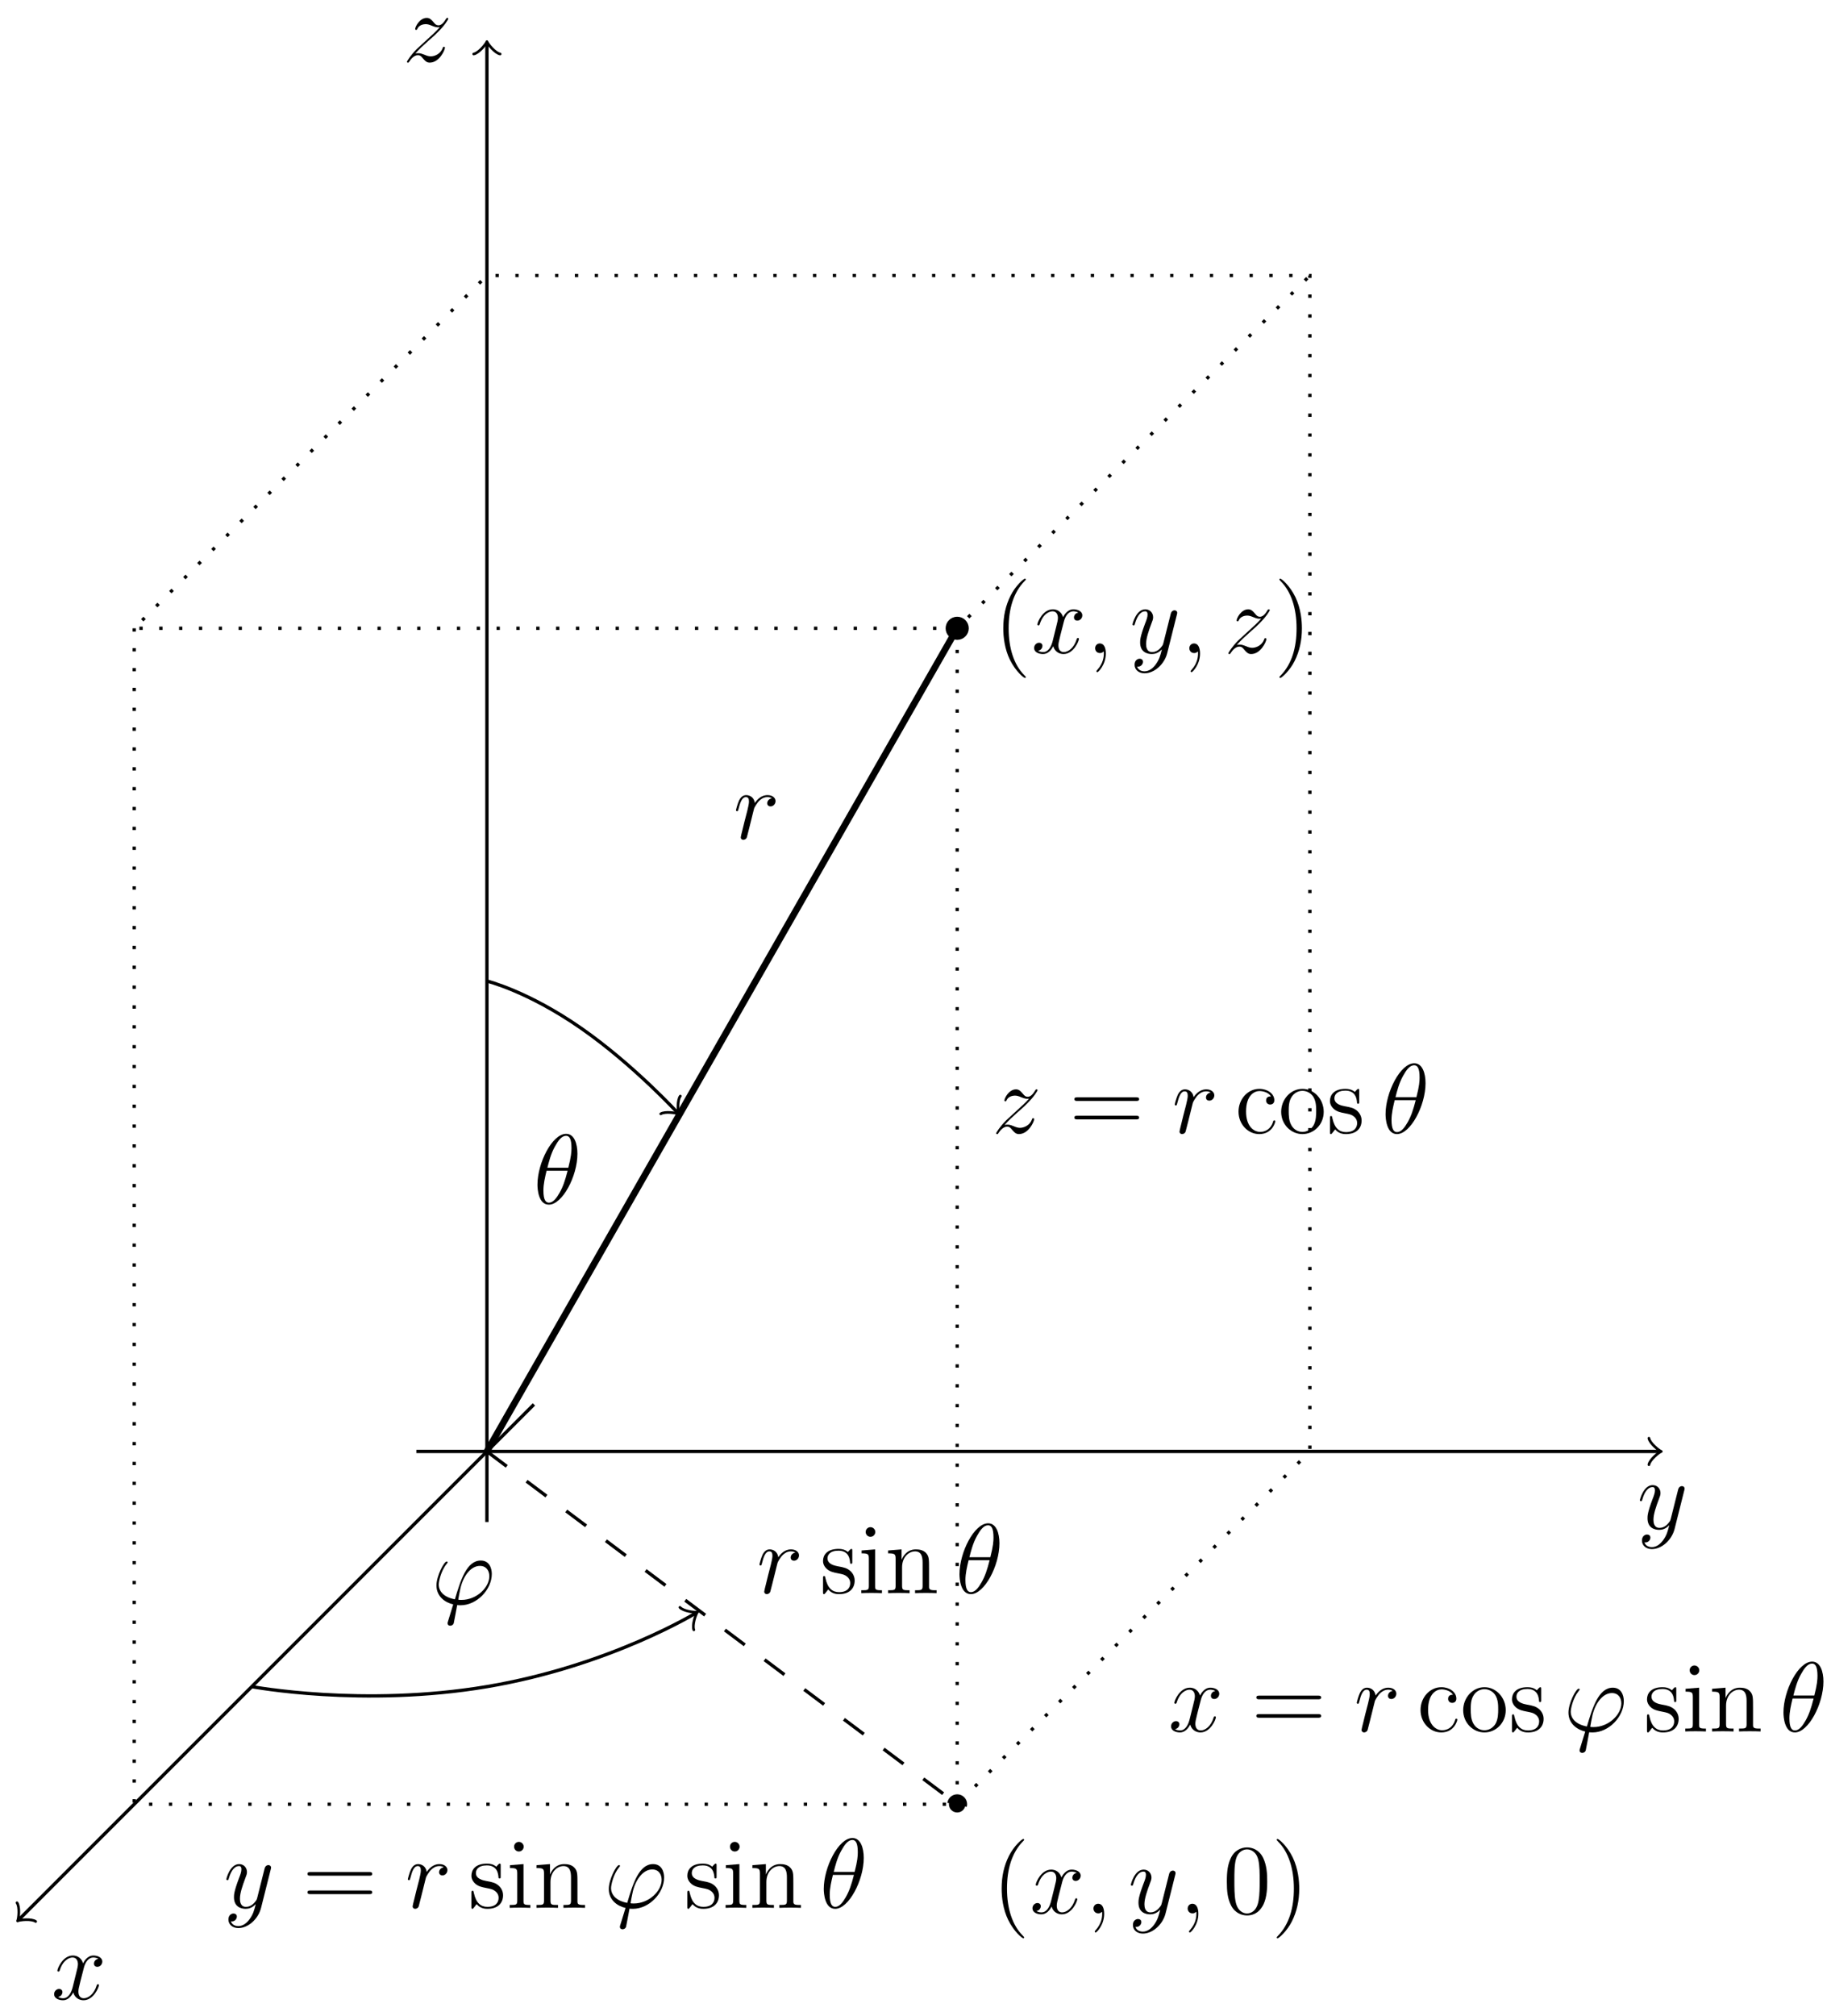 <svg xmlns="http://www.w3.org/2000/svg" xmlns:xlink="http://www.w3.org/1999/xlink" xmlns:inkscape="http://www.inkscape.org/namespaces/inkscape" version="1.1" width="220.735" height="242.969" viewBox="0 0 220.735 242.969">
<defs>
<path id="font_1_6" d="M.263-.112C.236-.15 .197-.184 .148-.184 .136-.184 .088-.182 .073-.136 .076-.137 .081-.137 .083-.137 .113-.137 .133-.111 .133-.088 .133-.065 .114-.057 .099-.057 .083-.057 .048-.069 .048-.118 .048-.169 .091-.204 .148-.204 .248-.204 .349-.112 .377-.001L.475 .389C.476 .394 .478 .4 .478 .406 .478 .421 .466 .431 .451 .431 .442 .431 .421 .427 .413 .397L.339 .103C.334 .085 .334 .083 .326 .072 .306 .044 .273 .01 .225 .01 .169 .01 .164 .065 .164 .092 .164 .149 .191 .226 .218 .298 .229 .327 .235 .341 .235 .361 .235 .403 .205 .441 .156 .441 .064 .441 .027 .296 .027 .288 .027 .284 .031 .279 .038 .279 .047 .279 .048 .283 .052 .297 .076 .381 .114 .421 .153 .421 .162 .421 .179 .421 .179 .388 .179 .362 .168 .333 .153 .295 .104 .164 .104 .131 .104 .107 .104 .012 .172-.01 .222-.01 .251-.01 .287-.001 .322 .036L.323 .035C.308-.024 .298-.063 .263-.112Z"/>
<path id="font_1_5" d="M.474 .408C.442 .402 .43 .378 .43 .359 .43 .335 .449 .327 .463 .327 .493 .327 .514 .353 .514 .38 .514 .422 .466 .441 .424 .441 .363 .441 .329 .381 .32 .362 .297 .437 .235 .441 .217 .441 .115 .441 .061 .31 .061 .288 .061 .284 .065 .279 .072 .279 .08 .279 .082 .285 .084 .289 .118 .4 .185 .421 .214 .421 .259 .421 .268 .379 .268 .355 .268 .333 .262 .31 .25 .262L.216 .125C.201 .065 .172 .01 .119 .01 .114 .01 .089 .01 .068 .023 .104 .03 .112 .06 .112 .072 .112 .092 .097 .104 .078 .104 .054 .104 .028 .083 .028 .051 .028 .009 .075-.01 .118-.01 .166-.01 .2 .028 .221 .069 .237 .01 .287-.01 .324-.01 .426-.01 .48 .121 .48 .143 .48 .148 .476 .152 .47 .152 .461 .152 .46 .147 .457 .139 .43 .051 .372 .01 .327 .01 .292 .01 .273 .036 .273 .077 .273 .099 .277 .115 .293 .181L.328 .317C.343 .377 .377 .421 .423 .421 .425 .421 .453 .421 .474 .408Z"/>
<path id="font_1_7" d="M.127 .081C.17 .13 .205 .161 .255 .206 .315 .258 .341 .283 .355 .298 .425 .367 .46 .425 .46 .433 .46 .441 .452 .441 .45 .441 .443 .441 .441 .437 .436 .43 .411 .387 .387 .366 .361 .366 .34 .366 .329 .375 .31 .399 .289 .424 .272 .441 .243 .441 .17 .441 .126 .35 .126 .329 .126 .326 .127 .32 .136 .32 .144 .32 .145 .324 .148 .331 .165 .371 .213 .378 .232 .378 .253 .378 .273 .371 .294 .362 .332 .346 .348 .346 .358 .346 .365 .346 .369 .346 .374 .347 .341 .308 .287 .26 .242 .219L.141 .126C.08 .064 .043 .005 .043-.002 .043-.008 .048-.01 .054-.01 .06-.01 .061-.009 .068 .003 .084 .028 .116 .065 .153 .065 .174 .065 .184 .058 .204 .033 .223 .011 .24-.01 .272-.01 .37-.01 .426 .117 .426 .14 .426 .144 .425 .15 .415 .15 .407 .15 .406 .146 .403 .136 .381 .077 .322 .053 .283 .053 .262 .053 .242 .06 .221 .069 .181 .085 .17 .085 .157 .085 .147 .085 .136 .085 .127 .081Z"/>
<path id="font_2_1" d="M.325-.243C.325-.24 .325-.238 .308-.221 .208-.12 .152 .045 .152 .249 .152 .443 .199 .61 .315 .728 .325 .737 .325 .739 .325 .742 .325 .748 .32 .75 .316 .75 .303 .75 .221 .678 .172 .58 .121 .479 .098 .372 .098 .249 .098 .16 .112 .041 .164-.066 .223-.186 .305-.251 .316-.251 .32-.251 .325-.249 .325-.243Z"/>
<path id="font_1_3" d="M.195-.004C.195 .054 .176 .097 .135 .097 .103 .097 .087 .071 .087 .049 .087 .027 .102 0 .136 0 .149 0 .16 .004 .169 .013 .171 .015 .172 .015 .173 .015 .175 .015 .175 .001 .175-.004 .175-.037 .169-.102 .111-.167 .1-.179 .1-.181 .1-.183 .1-.188 .105-.193 .11-.193 .118-.193 .195-.119 .195-.004Z"/>
<path id="font_2_2" d="M.282 .249C.282 .325 .272 .449 .216 .565 .157 .685 .075 .75 .064 .75 .06 .75 .055 .748 .055 .742 .055 .739 .055 .737 .072 .72 .172 .619 .228 .454 .228 .25 .228 .056 .181-.111 .065-.229 .055-.238 .055-.24 .055-.243 .055-.249 .06-.251 .064-.251 .077-.251 .159-.179 .208-.081 .259 .021 .282 .129 .282 .249Z"/>
<path id="font_1_4" d="M.389 .409C.358 .403 .342 .381 .342 .359 .342 .335 .361 .327 .375 .327 .403 .327 .426 .351 .426 .381 .426 .413 .395 .441 .345 .441 .305 .441 .259 .423 .217 .362 .21 .415 .17 .441 .13 .441 .091 .441 .071 .411 .059 .389 .042 .353 .027 .293 .027 .288 .027 .284 .031 .279 .038 .279 .046 .279 .047 .28 .053 .303 .068 .363 .087 .421 .127 .421 .151 .421 .158 .404 .158 .375 .158 .353 .148 .314 .141 .283L.113 .175C.109 .156 .098 .111 .093 .093 .086 .067 .075 .02 .075 .015 .075 .001 .086-.01 .101-.01 .112-.01 .131-.003 .137 .017 .14 .025 .177 .176 .183 .199 .188 .221 .194 .242 .199 .264 .203 .278 .207 .294 .21 .307 .213 .316 .24 .365 .265 .387 .277 .398 .303 .421 .344 .421 .36 .421 .376 .418 .389 .409Z"/>
<path id="font_2_9" d="M.328 .423C.328 .441 .328 .446 .318 .446 .31 .446 .291 .424 .284 .415 .253 .44 .222 .446 .19 .446 .069 .446 .033 .38 .033 .325 .033 .314 .033 .279 .071 .244 .103 .216 .137 .209 .183 .2 .238 .189 .251 .186 .276 .166 .294 .151 .307 .129 .307 .101 .307 .058 .282 .01 .194 .01 .128 .01 .08 .048 .058 .148 .054 .166 .054 .167 .053 .168 .051 .172 .047 .172 .044 .172 .033 .172 .033 .167 .033 .149V.013C.033-.005 .033-.01 .043-.01 .048-.01 .049-.009 .066 .012 .071 .019 .071 .021 .086 .037 .124-.01 .178-.01 .195-.01 .3-.01 .352 .048 .352 .127 .352 .181 .319 .213 .31 .222 .274 .253 .247 .259 .181 .271 .151 .277 .078 .291 .078 .351 .078 .382 .099 .428 .189 .428 .298 .428 .304 .335 .306 .304 .307 .296 .314 .296 .317 .296 .328 .296 .328 .301 .328 .319V.423Z"/>
<path id="font_2_6" d="M.174 .616C.174 .642 .153 .665 .125 .665 .099 .665 .077 .644 .077 .617 .077 .587 .101 .568 .125 .568 .156 .568 .174 .594 .174 .616M.036 .43V.401C.1 .401 .109 .395 .109 .346V.074C.109 .029 .098 .029 .033 .029V0C.061 .002 .109 .002 .138 .002 .149 .002 .207 .002 .241 0V.029C.176 .029 .172 .034 .172 .073V.441L.036 .43Z"/>
<path id="font_2_7" d="M.445 .243C.445 .336 .445 .364 .422 .396 .393 .435 .346 .441 .312 .441 .215 .441 .177 .358 .169 .338H.168V.441L.032 .43V.401C.1 .401 .108 .394 .108 .345V.074C.108 .029 .097 .029 .032 .029V0C.058 .002 .112 .002 .14 .002 .169 .002 .223 .002 .249 0V.029C.185 .029 .173 .029 .173 .074V.26C.173 .365 .242 .421 .304 .421 .366 .421 .38 .37 .38 .309V.074C.38 .029 .369 .029 .304 .029V0C.33 .002 .384 .002 .412 .002 .441 .002 .495 .002 .521 0V.029C.471 .029 .446 .029 .445 .059V.243Z"/>
<path id="font_1_1" d="M.443 .503C.443 .605 .411 .704 .329 .704 .189 .704 .04 .411 .04 .191 .04 .145 .05-.01 .155-.01 .291-.01 .443 .276 .443 .503M.14 .362C.155 .421 .176 .505 .216 .576 .249 .636 .284 .684 .328 .684 .361 .684 .383 .656 .383 .56 .383 .524 .38 .474 .351 .362H.14M.344 .332C.319 .234 .298 .171 .262 .108 .233 .057 .198 .01 .156 .01 .125 .01 .1 .034 .1 .133 .1 .198 .116 .266 .132 .332H.344Z"/>
<path id="font_2_3" d="M.448 .32C.448 .403 .443 .484 .407 .56 .366 .643 .294 .665 .245 .665 .187 .665 .116 .636 .079 .553 .051 .49 .041 .428 .041 .32 .041 .223 .048 .15 .084 .079 .123 .003 .192-.021 .244-.021 .331-.021 .381 .031 .41 .089 .446 .164 .448 .262 .448 .32M.244-.001C.212-.001 .147 .017 .128 .126 .117 .186 .117 .262 .117 .332 .117 .414 .117 .488 .133 .547 .15 .614 .201 .645 .244 .645 .282 .645 .34 .622 .359 .536 .372 .479 .372 .4 .372 .332 .372 .265 .372 .189 .361 .128 .342 .018 .279-.001 .244-.001Z"/>
<path id="font_2_4" d="M.675 .324C.689 .324 .707 .324 .707 .342 .707 .361 .69 .361 .675 .361H.086C.072 .361 .054 .361 .054 .343 .054 .324 .071 .324 .086 .324H.675M.675 .138C.689 .138 .707 .138 .707 .156 .707 .175 .69 .175 .675 .175H.086C.072 .175 .054 .175 .054 .157 .054 .138 .071 .138 .086 .138H.675Z"/>
<path id="font_1_2" d="M.301 .044C.284 .044 .269 .044 .269 .049 .269 .051 .286 .145 .292 .167 .324 .295 .4 .387 .487 .387 .552 .387 .582 .338 .582 .283 .582 .169 .454 .044 .301 .044M.258-.008C.264-.009 .274-.01 .292-.01 .456-.01 .607 .148 .607 .306 .607 .367 .58 .441 .496 .441 .352 .441 .291 .238 .235 .05 .12 .072 .072 .133 .072 .2 .072 .227 .093 .334 .151 .406 .162 .419 .162 .421 .162 .423 .162 .431 .154 .431 .152 .431 .125 .431 .049 .285 .049 .19 .049 .078 .137 .017 .218-.001L.166-.17C.161-.185 .161-.187 .161-.191 .161-.215 .185-.216 .187-.216 .197-.216 .215-.212 .223-.192 .226-.183 .254-.028 .258-.008Z"/>
<path id="font_2_5" d="M.362 .37C.35 .37 .313 .37 .313 .329 .313 .305 .33 .288 .354 .288 .377 .288 .396 .302 .396 .331 .396 .398 .326 .446 .245 .446 .128 .446 .035 .342 .035 .216 .035 .088 .131-.01 .244-.01 .376-.01 .406 .11 .406 .119 .406 .128 .399 .128 .396 .128 .387 .128 .386 .125 .383 .113 .361 .042 .307 .012 .253 .012 .192 .012 .111 .065 .111 .217 .111 .383 .196 .424 .246 .424 .284 .424 .339 .409 .362 .37Z"/>
<path id="font_2_8" d="M.459 .214C.459 .343 .361 .446 .245 .446 .125 .446 .03 .34 .03 .214 .03 .086 .13-.01 .244-.01 .362-.01 .459 .088 .459 .214M.245 .012C.208 .012 .163 .028 .134 .077 .107 .122 .106 .181 .106 .223 .106 .261 .106 .322 .137 .367 .165 .41 .209 .426 .244 .426 .283 .426 .325 .408 .352 .369 .383 .323 .383 .26 .383 .223 .383 .188 .383 .126 .357 .079 .329 .031 .283 .012 .245 .012Z"/>
</defs>
<path transform="matrix(1,0,0,-1,58.7,174.941)" stroke-width=".399" stroke-linecap="butt" stroke-miterlimit="10" stroke-linejoin="miter" fill="none" stroke="#000000" d="M-8.504 0H141.276"/>
<path transform="matrix(1,0,0,-1,199.98,174.941)" stroke-width=".319" stroke-linecap="round" stroke-linejoin="round" fill="none" stroke="#000000" d="M-1.196 1.594C-1.096 .996 0 .1 .299 0 0-.1-1.096-.996-1.196-1.594"/>
<use data-text="y" xlink:href="#font_1_6" transform="matrix(11.956,0,0,-11.956,197.371,184.272)"/>
<path transform="matrix(1,0,0,-1,58.7,174.941)" stroke-width=".399" stroke-linecap="butt" stroke-miterlimit="10" stroke-linejoin="miter" fill="none" stroke="#000000" d="M5.669 5.669-56.37-56.37"/>
<path transform="matrix(-.707,.707,.707,.707,2.329,231.312)" stroke-width=".319" stroke-linecap="round" stroke-linejoin="round" fill="none" stroke="#000000" d="M-1.196 1.594C-1.096 .996 0 .1 .299 0 0-.1-1.096-.996-1.196-1.594"/>
<use data-text="x" xlink:href="#font_1_5" transform="matrix(11.956,0,0,-11.956,6.189,240.968)"/>
<path transform="matrix(1,0,0,-1,58.7,174.941)" stroke-width=".399" stroke-linecap="butt" stroke-miterlimit="10" stroke-linejoin="miter" fill="none" stroke="#000000" d="M0-8.504V169.623"/>
<path transform="matrix(0,-1,-1,-0,58.7,5.313)" stroke-width=".319" stroke-linecap="round" stroke-linejoin="round" fill="none" stroke="#000000" d="M-1.196 1.594C-1.096 .996 0 .1 .299 0 0-.1-1.096-.996-1.196-1.594"/>
<use data-text="z" xlink:href="#font_1_7" transform="matrix(11.956,0,0,-11.956,48.545,7.429)"/>
<path transform="matrix(1,0,0,-1,58.7,174.941)" d="M0 0 56.694 99.214M57.69 99.214C57.69 99.764 57.244 100.21 56.694 100.21 56.143 100.21 55.697 99.764 55.697 99.214 55.697 98.664 56.143 98.218 56.694 98.218 57.244 98.218 57.69 98.664 57.69 99.214ZM56.694 99.214"/>
<path transform="matrix(1,0,0,-1,58.7,174.941)" stroke-width=".797" stroke-linecap="butt" stroke-miterlimit="10" stroke-linejoin="miter" fill="none" stroke="#000000" d="M0 0 56.694 99.214M57.69 99.214C57.69 99.764 57.244 100.21 56.694 100.21 56.143 100.21 55.697 99.764 55.697 99.214 55.697 98.664 56.143 98.218 56.694 98.218 57.244 98.218 57.69 98.664 57.69 99.214ZM56.694 99.214"/>
<use data-text="(" xlink:href="#font_2_1" transform="matrix(11.956,0,0,-11.956,119.779,78.713)"/>
<use data-text="x" xlink:href="#font_1_5" transform="matrix(11.956,0,0,-11.956,124.332,78.713)"/>
<use data-text="," xlink:href="#font_1_3" transform="matrix(11.956,0,0,-11.956,130.98,78.713)"/>
<use data-text="y" xlink:href="#font_1_6" transform="matrix(11.956,0,0,-11.956,136.204,78.713)"/>
<use data-text="," xlink:href="#font_1_3" transform="matrix(11.956,0,0,-11.956,142.338,78.713)"/>
<use data-text="z" xlink:href="#font_1_7" transform="matrix(11.956,0,0,-11.956,147.574,78.713)"/>
<use data-text=")" xlink:href="#font_2_2" transform="matrix(11.956,0,0,-11.956,153.58,78.713)"/>
<use data-text="r" xlink:href="#font_1_4" transform="matrix(11.956,0,0,-11.956,88.403,101.106)"/>
<path transform="matrix(1,0,0,-1,58.7,174.941)" d="M0 0 56.694-42.52M57.69-42.52C57.69-41.97 57.244-41.524 56.694-41.524 56.143-41.524 55.697-41.97 55.697-42.52 55.697-43.07 56.143-43.516 56.694-43.516 57.244-43.516 57.69-43.07 57.69-42.52ZM56.694-42.52"/>
<path transform="matrix(1,0,0,-1,58.7,174.941)" stroke-width=".399" stroke-linecap="butt" stroke-dasharray="2.989,2.989" stroke-miterlimit="10" stroke-linejoin="miter" fill="none" stroke="#000000" d="M0 0 56.694-42.52M57.69-42.52C57.69-41.97 57.244-41.524 56.694-41.524 56.143-41.524 55.697-41.97 55.697-42.52 55.697-43.07 56.143-43.516 56.694-43.516 57.244-43.516 57.69-43.07 57.69-42.52ZM56.694-42.52"/>
<use data-text="r" xlink:href="#font_1_4" transform="matrix(11.956,0,0,-11.956,91.232,192.018)"/>
<use data-text="s" xlink:href="#font_2_9" transform="matrix(11.956,0,0,-11.956,98.826,192.018)"/>
<use data-text="i" xlink:href="#font_2_6" transform="matrix(11.956,0,0,-11.956,103.441,192.018)"/>
<use data-text="n" xlink:href="#font_2_7" transform="matrix(11.956,0,0,-11.956,106.68,192.018)"/>
<use data-text="&#x03b8;" xlink:href="#font_1_1" transform="matrix(11.956,0,0,-11.956,115.191,192.018)"/>
<use data-text="(" xlink:href="#font_2_1" transform="matrix(11.956,0,0,-11.956,119.58,230.614)"/>
<use data-text="x" xlink:href="#font_1_5" transform="matrix(11.956,0,0,-11.956,124.133,230.614)"/>
<use data-text="," xlink:href="#font_1_3" transform="matrix(11.956,0,0,-11.956,130.781,230.614)"/>
<use data-text="y" xlink:href="#font_1_6" transform="matrix(11.956,0,0,-11.956,136.005,230.614)"/>
<use data-text="," xlink:href="#font_1_3" transform="matrix(11.956,0,0,-11.956,142.138,230.614)"/>
<use data-text="0" xlink:href="#font_2_3" transform="matrix(11.956,0,0,-11.956,147.411,230.614)"/>
<use data-text=")" xlink:href="#font_2_2" transform="matrix(11.956,0,0,-11.956,153.257,230.614)"/>
<path transform="matrix(1,0,0,-1,58.7,174.941)" stroke-width=".399" stroke-linecap="butt" stroke-miterlimit="10" stroke-linejoin="miter" fill="none" stroke="#000000" d="M-28.347-28.347C-28.347-28.347-14.946-30.864 0-28.347 14.946-25.83 25.512-19.276 25.123-19.517"/>
<path transform="matrix(.85,-.527,-.527,-.85,83.824,194.459)" stroke-width=".319" stroke-linecap="round" stroke-linejoin="round" fill="none" stroke="#000000" d="M-1.196 1.594C-1.096 .996 0 .1 .299 0 0-.1-1.096-.996-1.196-1.594"/>
<path transform="matrix(1,0,0,-1,58.7,174.941)" stroke-width=".399" stroke-linecap="butt" stroke-miterlimit="10" stroke-linejoin="miter" fill="none" stroke="#000000" d="M0 56.694C0 56.694 4.888 55.508 11.339 51.024 17.789 46.541 23.245 40.536 22.936 40.875"/>
<path transform="matrix(.672,.74,.74,-.672,81.638,134.065)" stroke-width=".319" stroke-linecap="round" stroke-linejoin="round" fill="none" stroke="#000000" d="M-1.196 1.594C-1.096 .996 0 .1 .299 0 0-.1-1.096-.996-1.196-1.594"/>
<path transform="matrix(1,0,0,-1,58.7,174.941)" stroke-width=".399" stroke-linecap="butt" stroke-dasharray=".399,1.993" stroke-miterlimit="10" stroke-linejoin="miter" fill="none" stroke="#000000" d="M-42.52 99.214V-42.52H56.694L99.214 0V141.734H0L-42.52 99.214H56.694L99.214 141.734"/>
<use data-text="y" xlink:href="#font_1_6" transform="matrix(11.956,0,0,-11.956,26.963,229.949)"/>
<use data-text="=" xlink:href="#font_2_4" transform="matrix(11.956,0,0,-11.956,36.421,229.949)"/>
<use data-text="r" xlink:href="#font_1_4" transform="matrix(11.956,0,0,-11.956,48.846,229.949)"/>
<use data-text="s" xlink:href="#font_2_9" transform="matrix(11.956,0,0,-11.956,56.439,229.949)"/>
<use data-text="i" xlink:href="#font_2_6" transform="matrix(11.956,0,0,-11.956,61.054,229.949)"/>
<use data-text="n" xlink:href="#font_2_7" transform="matrix(11.956,0,0,-11.956,64.294,229.949)"/>
<use data-text="&#x03c6;" xlink:href="#font_1_2" transform="matrix(11.956,0,0,-11.956,72.805,229.949)"/>
<use data-text="s" xlink:href="#font_2_9" transform="matrix(11.956,0,0,-11.956,82.466,229.949)"/>
<use data-text="i" xlink:href="#font_2_6" transform="matrix(11.956,0,0,-11.956,87.081,229.949)"/>
<use data-text="n" xlink:href="#font_2_7" transform="matrix(11.956,0,0,-11.956,90.321,229.949)"/>
<use data-text="&#x03b8;" xlink:href="#font_1_1" transform="matrix(11.956,0,0,-11.956,98.832,229.949)"/>
<use data-text="x" xlink:href="#font_1_5" transform="matrix(11.956,0,0,-11.956,140.841,208.688)"/>
<use data-text="=" xlink:href="#font_2_4" transform="matrix(11.956,0,0,-11.956,150.814,208.688)"/>
<use data-text="r" xlink:href="#font_1_4" transform="matrix(11.956,0,0,-11.956,163.241,208.688)"/>
<use data-text="c" xlink:href="#font_2_5" transform="matrix(11.956,0,0,-11.956,170.834,208.688)"/>
<use data-text="o" xlink:href="#font_2_8" transform="matrix(11.956,0,0,-11.956,176.035,208.688)"/>
<use data-text="s" xlink:href="#font_2_9" transform="matrix(11.956,0,0,-11.956,181.881,208.688)"/>
<use data-text="&#x03c6;" xlink:href="#font_1_2" transform="matrix(11.956,0,0,-11.956,188.499,208.688)"/>
<use data-text="s" xlink:href="#font_2_9" transform="matrix(11.956,0,0,-11.956,198.161,208.688)"/>
<use data-text="i" xlink:href="#font_2_6" transform="matrix(11.956,0,0,-11.956,202.776,208.688)"/>
<use data-text="n" xlink:href="#font_2_7" transform="matrix(11.956,0,0,-11.956,206.015,208.688)"/>
<use data-text="&#x03b8;" xlink:href="#font_1_1" transform="matrix(11.956,0,0,-11.956,214.526,208.688)"/>
<path transform="matrix(1,0,0,-1,58.7,174.941)" stroke-width=".399" stroke-linecap="butt" stroke-dasharray=".399,1.993" stroke-miterlimit="10" stroke-linejoin="miter" fill="none" stroke="#000000" d="M56.694-42.52V99.214"/>
<use data-text="z" xlink:href="#font_1_7" transform="matrix(11.956,0,0,-11.956,119.58,136.57)"/>
<use data-text="=" xlink:href="#font_2_4" transform="matrix(11.956,0,0,-11.956,128.873,136.57)"/>
<use data-text="r" xlink:href="#font_1_4" transform="matrix(11.956,0,0,-11.956,141.298,136.57)"/>
<use data-text="c" xlink:href="#font_2_5" transform="matrix(11.956,0,0,-11.956,148.891,136.57)"/>
<use data-text="o" xlink:href="#font_2_8" transform="matrix(11.956,0,0,-11.956,154.092,136.57)"/>
<use data-text="s" xlink:href="#font_2_9" transform="matrix(11.956,0,0,-11.956,159.938,136.57)"/>
<use data-text="&#x03b8;" xlink:href="#font_1_1" transform="matrix(11.956,0,0,-11.956,166.558,136.57)"/>
<use data-text="&#x03b8;" xlink:href="#font_1_1" transform="matrix(11.956,0,0,-11.956,64.315,145.075)"/>
<use data-text="&#x03c6;" xlink:href="#font_1_2" transform="matrix(11.956,0,0,-11.956,52.031,193.362)"/>
</svg>
